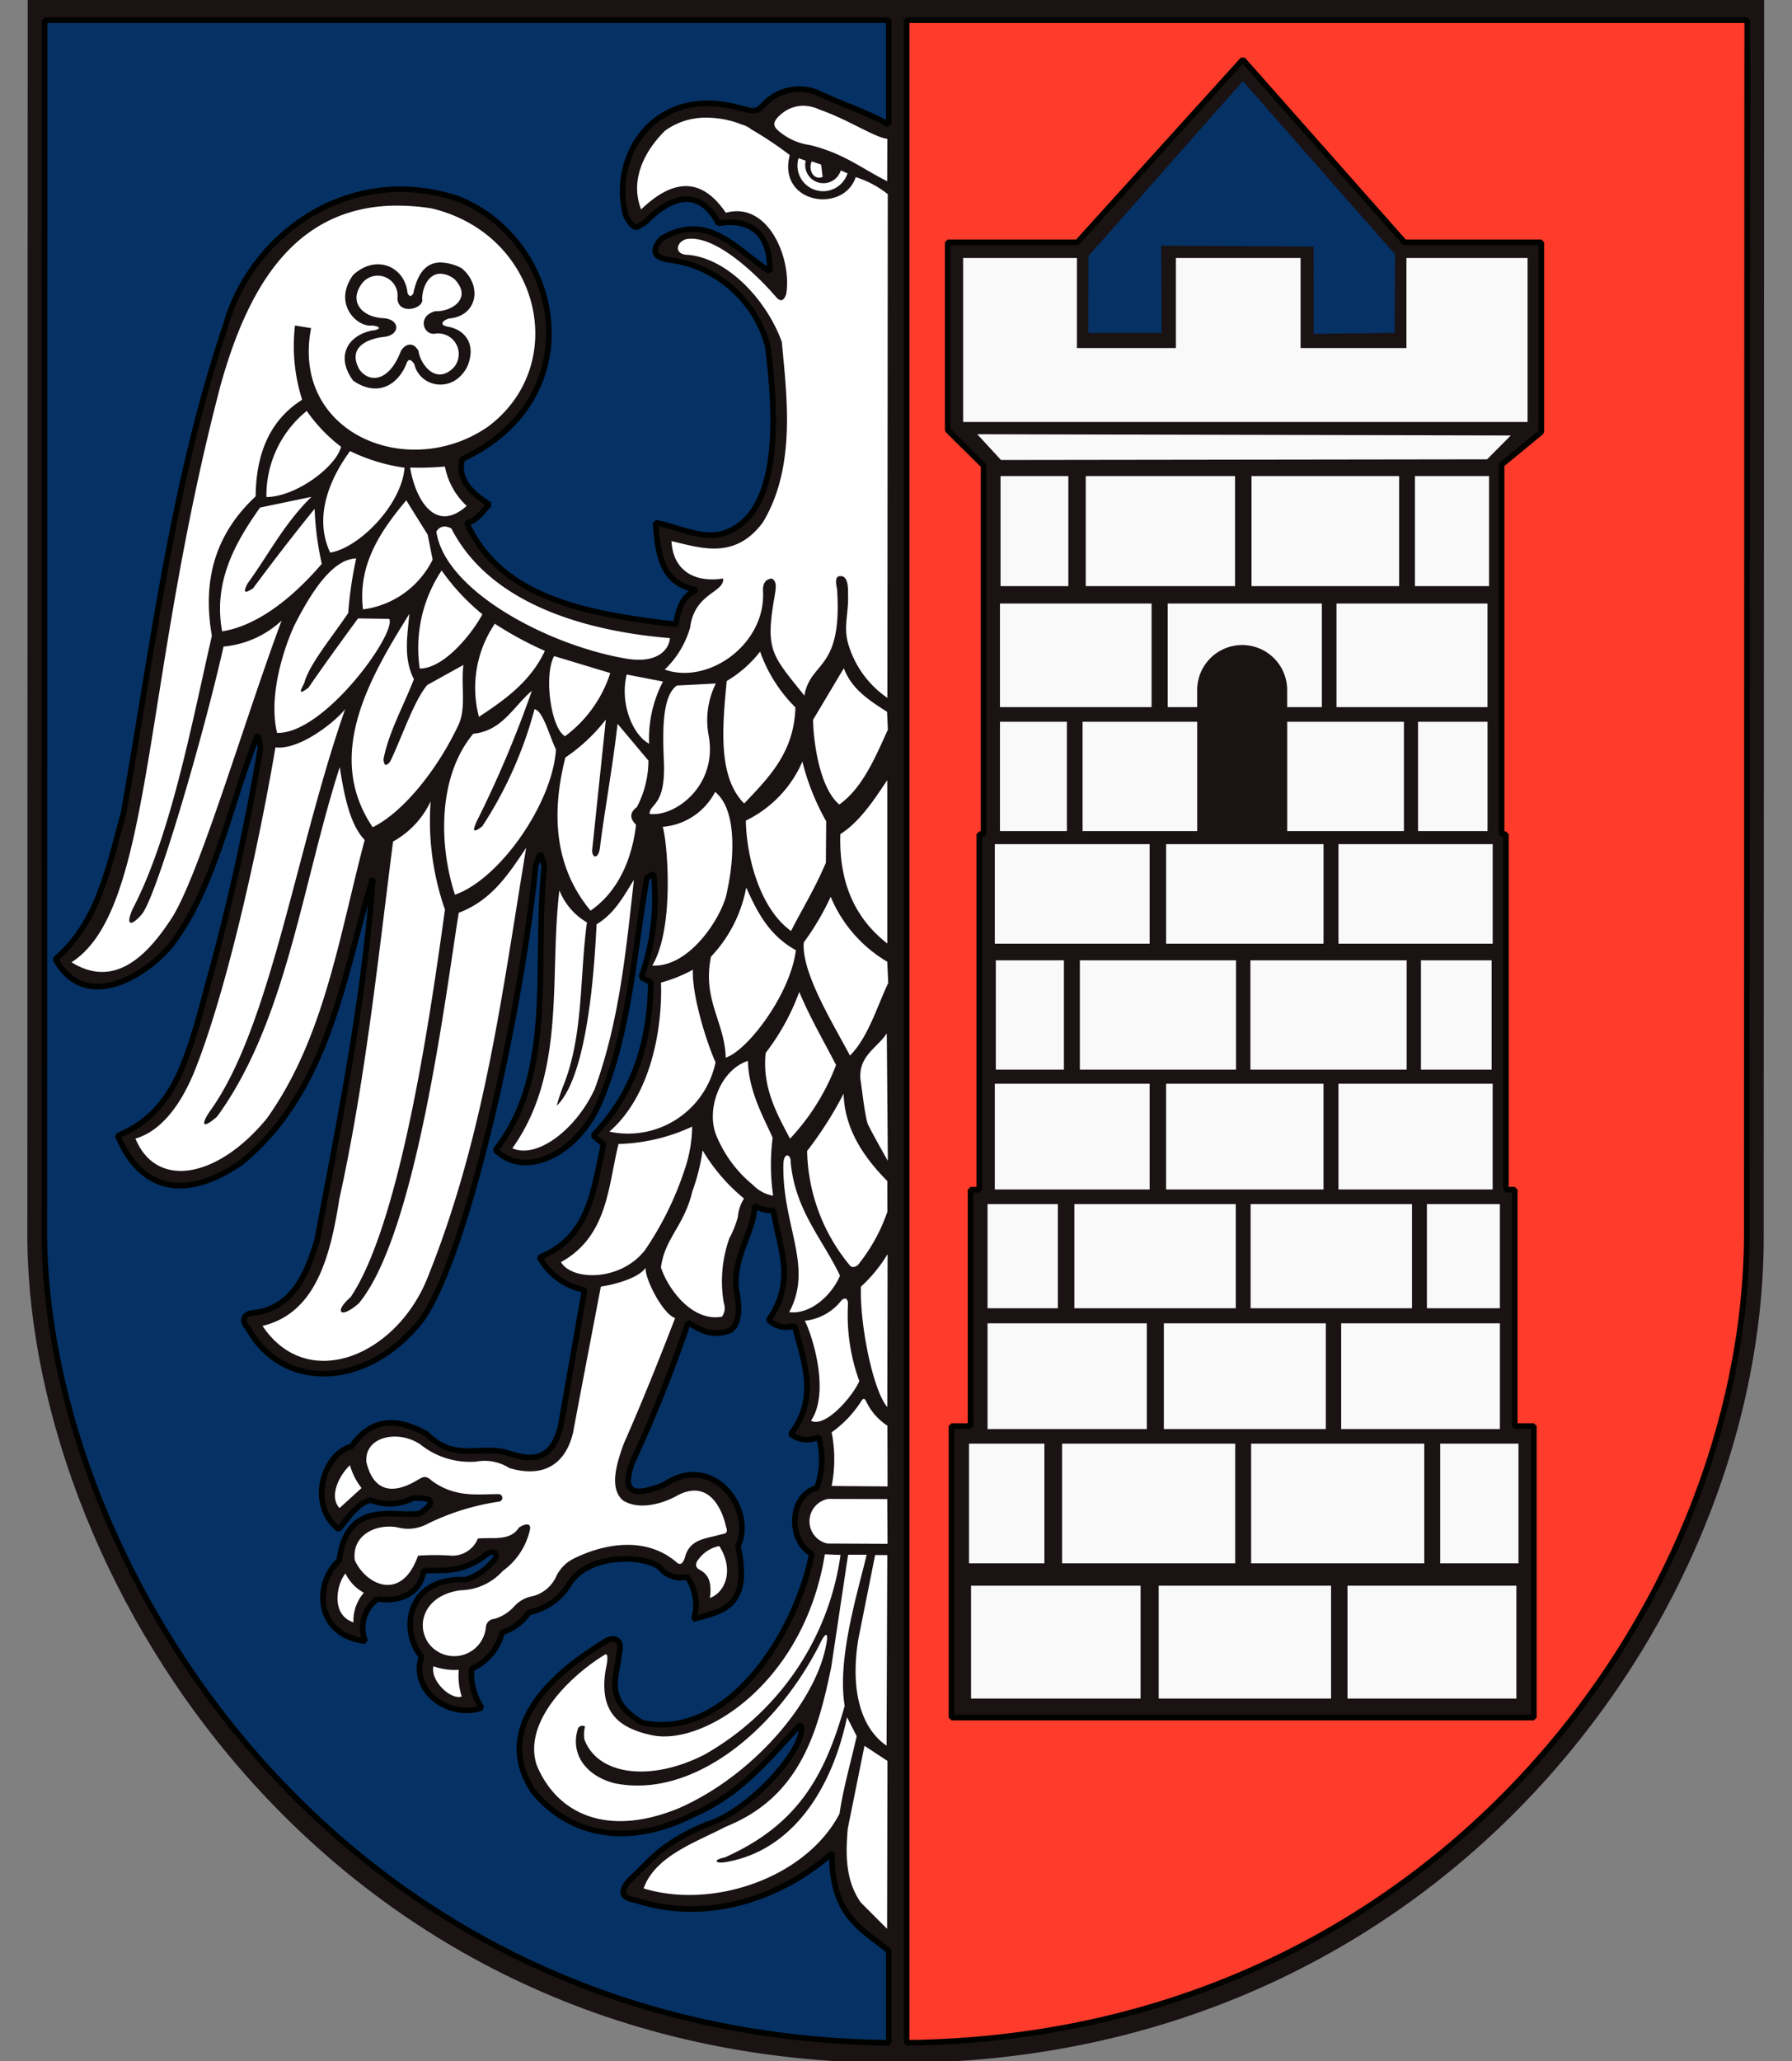 <?xml version="1.0" encoding="UTF-8"?>
<svg xmlns="http://www.w3.org/2000/svg" xmlns:xlink="http://www.w3.org/1999/xlink" width="154.906" height="178.1" viewBox="0 0 154.906 178.1">
  <rect x="0" y="0" width="154.906" height="178.1" fill="#808080" stroke="none"/>
  <defs>
    <clipPath id="clip-path">
      <rect id="Rectangle_362" data-name="Rectangle 362" width="154.906" height="178.1" fill="#fff" stroke="#707070" stroke-width="1"></rect>
    </clipPath>
  </defs>
  <g id="Mask_Group_16" data-name="Mask Group 16" clip-path="url(#clip-path)">
    <g id="POL_Gliwice_COA" transform="translate(2.364 0)">
      <g id="layer1" transform="translate(0 0)">
        <g id="g3850">
          <g id="g3073">
            <path id="path3405" d="M200.02,20.856l-.03,107.187v.084c.359,29.678,26.161,70.985,75.079,70.983,47.022,0,74.823-38.33,75.018-71.068l.037-107.187Z" transform="translate(-199.99 -20.856)" fill="#1a1213"></path>
            <g id="g3918" transform="translate(76.004 1.744)">
              <path id="rect3792" d="M294.219,23.019V197.782c45.542-.5,72.437-37.79,72.629-69.672l.037-105.091Zm29.066,3.4L337.258,42.21H349.09V58.6l-3.434,2.822V93.353h.369V124.07h.765v20.421h1.651v25.193H298.1V144.491h1.649V124.07h.758V93.353h.369V61.509l-3.1-3.065V42.21h11.208Z" transform="translate(-294.219 -23.019)" fill="#ff3b2b" stroke="#000200" stroke-linecap="round" stroke-linejoin="bevel" stroke-miterlimit="10" stroke-width="0.483"></path>
              <path id="path3825" d="M313.7,51.305l.006-6.646L327.056,29.54l13.155,14.968L340.18,51.3l-7,.085-.01-7.541-13.167-.085.029,7.553Z" transform="translate(-297.988 -24.28)" fill="#053164"></path>
              <path id="rect3827" d="M300.279,48.494v14.17h48.792V48.494H338.6v7.78h-9.15v-7.78H318.671v7.78h-8.555v-7.78ZM301.5,63.722l2.051,2.224,42.019-.057,2.051-2.058Zm2.012,3.613v9.513h5.862V67.335Zm7.366,0v9.513h12.908V67.335Zm14.329,0v9.513h12.761V67.335Zm14.125,0v9.513h6.41V67.335ZM303.463,78.351V87.3h13.106V78.351Zm14.5,0V87.3h2.549V85.825a3.889,3.889,0,0,1,7.778,0V87.3h3V78.351Zm14.59,0V87.3h13.055V78.351ZM303.463,88.564v9.449h5.786V88.564Zm7.142,0v9.449h9.909V88.564Zm17.687,0v9.449h10.092V88.564Zm11.31,0v9.449h6.009V88.564ZM303.017,99.141v8.6H316.4v-8.6Zm14.808,0v8.6h13.609v-8.6Zm14.9,0v8.6h13.33v-8.6Zm-29.621,10.035v9.449h5.888v-9.449Zm7.265,0v9.449h13.5v-9.449Zm14.743,0v9.449h13.508v-9.449Zm14.743,0v9.449h6.11v-9.449Zm-36.84,10.666v9.137H316.4v-9.137Zm14.808,0v9.137h13.609v-9.137Zm14.9,0v9.137h13.33v-9.137Zm-30.334,10.4v9h6.078v-9Zm7.505,0v9h13.954v-9Zm15.234,0v9h13.954v-9Zm15.241,0v9h6.308v-9Zm-37.98,10.3v9.137h13.768v-9.137Zm15.241,0v9.137h14v-9.137Zm15.33,0v9.137h13.718v-9.137Zm-32.175,10.4v10.341h6.518V150.941Zm8.047,0v10.341H323.8V150.941Zm16.342,0v10.341h14.967V150.941Zm16.344,0v10.341h6.767V150.941Zm-40.555,12.271v9.755h14.655v-9.755Zm16.221,0v9.755h14.9v-9.755Zm16.319,0v9.755h14.6v-9.755Z" transform="translate(-295.391 -27.946)" fill="#f9f9f9" fill-rule="evenodd"></path>
            </g>
            <path id="rect3790" d="M201.838,23.019l-.025,105.091v.083c.349,28.89,25.7,69.019,72.993,69.589v-7.945c-2.255-1.869-4.989-3.006-4.908-8.442-4.137,3.684-10.606,6.16-16.986,4.059-1.37-.2-1.274-.864-.5-1.739,1.749-1.576,2.581-3.109,6.71-4.811,3.868-1.2,8.824-6.959,8.041-8.614-2.7,2.863-5.052,5.948-9.283,7.786-5.711,2.871-10.741,1.759-13.84-2.071-3.77-5.83,2.536-10.608,6.047-12.762.993-.752,1.749-.255,1.413.911-.165,1.989-1.395,3.981,1.988,5.97,7.393,1.569,13.275-7.629,14.668-14.584-2.061-1.136-1.992-5.024.44-5.721a7.269,7.269,0,0,0,.153-4.39,2.229,2.229,0,0,1-2.416-.249c2.43-3.122,1.134-6.245.332-9.366a2.1,2.1,0,0,1-2.237-.5c2.443-3.451.832-6.372.414-9.449a2.987,2.987,0,0,1-1.662-.414c.177,1.867-2.047,4.656-1.5,7.544.279,1.471.177,2.714-.573,3.23-1.774.618-2.644-.119-3.646-.663a119.692,119.692,0,0,1-4.8,12.016c-1.176,3.169.591,2.8,2.734,1.988,4.1-2.871,7.886,2.029,6.378,5.3,1.174,5.36-1.468,5.631-3.811,6.3a4.32,4.32,0,0,0-.579-3.644,2.291,2.291,0,0,1-2.237-.663c-.809-1.126-6.261-1.655-8.041,1.408a5.242,5.242,0,0,1-3.395,2.319,4.514,4.514,0,0,1-2.32,1.739,4.733,4.733,0,0,1-2.651,3.147,5.4,5.4,0,0,0,.879,3.364c-2.649.966-6.2-1.31-5.206-4.428-1.844-2.14-1.341-6.89,3.823-6.639a5.253,5.253,0,0,0,2.409-1.657c.5-.471.107-1.2-.879-.318-2.242,1.551-3.543,1.025-5.174,1.23-.253,1.81-1.91,2.729-3.976,2.4a3.083,3.083,0,0,0-1.058,3.657c-4.425-.55-4.393-5.094-2.256-6.971.694-5.4,4.858-3.7,6.958-4.065,1.274-.87,1.373-1.4-.58-1.325a4.376,4.376,0,0,1-3.644.166c-1.165.262-1.884,1.467-2.784,2.523-2.742-2.226-1.225-6.574,1.128-7.162,1.715-2.484,3.939-2.492,6.461-1.077,2.283,2.226,4.14,1.194,6.3,1.491,1.029,0,4.237,2.179,5.3-2.153l2.071-11.768a5.694,5.694,0,0,1-3.894-2.823c4.288-1.733,4.645-5.687,5.531-9.774l-.893-.745c2.885-3.018,4.912-7.021,4.977-13.259l-.828-.414a20.294,20.294,0,0,0,1.077-8.952l-.579.331c-1.15,6.616-1.529,13.551-4.149,19.554-1.813,4.188-6.32,6.581-8.945,3.982,5.245-6.6,3.332-16.141,4.225-24.53l-.332-1.077-.414.994c-1.248,12.81-5.989,33.934-9.863,39.28-4.765,6.1-12.141,6.1-15.03.682-.53-.516-.429-1.134.35-1.268,3.357-.294,4.685-3.072,5.645-6.3,1.971-10.488,4.133-21.01,4.811-31.239-2.508,8.019-3.645,18.2-11.354,24.53-5.416,3.735-8.989,1.859-10.691-2.319,5.033-2.023,6.119-6.864,7.92-13.527a196.869,196.869,0,0,0,4.428-20.038l-.248-1.077c-2.423,6.1-3.686,13.17-7.461,18.146-2.186,2.7-7.461,5.943-10.022,1.242,3.714-3.147,4.6-7.991,5.881-12.6,2.527-14.183,4.223-28.55,8.869-42.262,2.081-7.428,10.367-13.964,19.968-10.857,9.08,3.531,11.816,17.224.452,22.517-.43,1.622.553,2.793,2.332,3.919-.589.643-1.241,1.555-1.956,1.574,2.925,6.5,10.279,7.9,18.069,8.786.251-1.193.463-2.405,1.823-2.982-3.042-.483-3.382-3.082-3.562-5.8,1.878.335,3.754,1.386,5.633.994,5.654-1.5,4.653-11.466,4.063-16.241a10.175,10.175,0,0,0-8.455-7.455c-1.374-.17-1.651-.771-.744-1.829,4.049-2.4,6.5.961,9.367,2.823.11-3.753-2.188-4.549-4.428-4.154-1.676-3.158-4.137-2.381-6.429.006-.459.027-.657,1.033-1.574-.663-1.411-5.278,2.62-11.414,9.939-9.277.893.141,1.219.522,1.994-.338A4.184,4.184,0,0,1,268.9,29.4c1.9.9,4.271,1.679,5.9,2.644V23.019H201.838Z" transform="translate(-200.343 -21.274)" fill="#053164" stroke="#000200" stroke-linecap="round" stroke-linejoin="bevel" stroke-miterlimit="10" stroke-width="0.483"></path>
            <path id="path3927" d="M267.88,32.182a2.991,2.991,0,0,0-1.741.663c-.911.743-.716,1.1-.4,1.421a5.267,5.267,0,0,0,2.84,1.319c2.956.733,4.465,2.041,6.653,3.116l.012-3.663c-1-.068-3.521-1.731-5.856-2.517a3.335,3.335,0,0,0-1.509-.338Zm-8.41,1.032a5.964,5.964,0,0,0-3.409,1.1c-1.252,1.2-3.254,3.841-2.1,6.83,3.162-3.045,5.507-2.388,7.32.287,3.723-1.028,5.737,4.06,5.219,7.034-.234.672-.524.608-.836.287-1.668-1.951-5.342-5.5-7.811-5.04-.9.269-1.054,1.341.141,1.351,3.519.3,6.865,4.011,8.129,7.525.44,4.774,1.242,10.837-1.643,15.6-2.412,3.245-5.338,2.206-7.895,1.612.122,2.437,1.866,3.636,4.467,3.23.108,1.239-2.475,1.241-2.854,4.237A8.08,8.08,0,0,1,256,80.9c3.745,1.334,8.732-2.156,8.5-6.747-.045-.754.255-1.058.746-1.121.5.239.351.888.261,1.5-.836,4.716-.267,5.077,2.569,8.621.522-3.052,3.309-2.094,2.822-9.226-.145-.648-.147-1.135.318-1.1.434-.009.659.462.632,1.529.065,1.643-.385,2.756-.026,4.173a8.575,8.575,0,0,0,3.427,4.817l.033-43.524a8.6,8.6,0,0,0-2.771-1.472c-1.048,3.175-6.792,2.307-5.7-1.905a30.677,30.677,0,0,0-3.319-2.217,2.384,2.384,0,0,0-.86-.433,8.216,8.216,0,0,0-2.887-.58C259.656,33.213,259.562,33.211,259.47,33.214Zm8.1,3.5a2.215,2.215,0,0,0,4.233,1.306l-.581-.249a1.574,1.574,0,0,1-3.032-.841Zm1.142.274c-.32.679.12,1.668.942,1.344l-.133-1.064Zm-35.923,3.823c-9.195.068-12.984,7.749-15.164,15.457-6.866,26.079-5.805,45.387-12.9,49.921,3.929,2.458,6.846-.984,8.767-3.982,2.424-4.038,6.231-17.083,9.392-25.537a8.521,8.521,0,0,1-5.021,2.243c-1.716,7.65-5.877,21.938-7.111,23.18-.669.789-1.455,1.186-.771-.459,3.332-6.338,5.148-16.131,6.875-23.651-.75-4.293-.034-8.5,3.785-12.049.03-3.986,1.427-6.718,4.02-8.347a15.26,15.26,0,0,1-.618-6.416l1.389.229c-1.763,9.112,8.435,13.27,15.3,8.506,7.167-5.357,4.5-16.646-4.912-18.86A19.091,19.091,0,0,0,232.786,40.815Zm3.727,4.912a4.1,4.1,0,0,1,1.918.491c1.812,1.476,1.409,4.139-1.077,4.352-.65.2-.822.582-.1.707,1.475.264,2.487,1.5,1.682,3.441-1.22,2.389-4.115,1.819-4.587-.217-.253-.351-.5-.551-.688,0-.771,1.9-2.57,2.849-4.594,1.44-1.558-2.108-.455-3.951,1.714-4.345.366,0,.973-.3-.076-.42-1.286.176-3.443-1.871-1.637-4.371,2.026-1.855,4.505-.676,4.7,1.587.256.437.351.167.484.051C234.5,47.331,234.978,45.8,236.513,45.727Zm.051.975c-.939.029-1.49,1.059-1.536,2.141.24.887-2.1,1.491-2.134-.032a1.721,1.721,0,0,0-2.988-1.37c-1.31,1.632-.1,3.009,1.746,3.1,1.512.081,1.506,1.469.076,1.618-1.333.146-3.224.85-2.115,2.829.864,1.171,2.54,1.064,3.555-1.548.238-.544,1.041-1.021,1.548-.057.132,1.073,1.488,3.028,3.065,1.4a1.783,1.783,0,0,0-1.567-2.912c-1.067.247-1.684-1.529-.019-1.937,1.294.076,3.242-1.068,1.644-2.752a2.084,2.084,0,0,0-1.274-.484ZM225.057,58.553a9.377,9.377,0,0,0-3.485,7.442c2.583-.034,6-2.608,6.454-4.345A13.753,13.753,0,0,1,225.057,58.553Zm3.746,3.466c-1.4,1.893-3.307,5.393-1.72,8.774,2.505-.407,6.18-4.134,6.429-7.334A15.673,15.673,0,0,1,228.8,62.019Zm8.2,1.338a25.217,25.217,0,0,1-3.007.089c.43,2.673,2.14,5.769,4.887,3.313A6.268,6.268,0,0,1,237,63.357Zm-11.539,2.619-4.441.924c-2.264,3.177-4.046,6.516-3.281,10.7,3.01-.479,6.038-2.83,8.614-5.836a26.192,26.192,0,0,1-.618-4.753c-1.777,2.183-3.556,4.493-5.333,6.881-.486.289-.984.59-.465-.427C221.764,70.964,223.09,68.3,225.465,65.976Zm8.194.3c-2.271,2.716-4.193,5.578-3.74,9.423a7.825,7.825,0,0,0,6.021-4.3l-.427-2.153ZM237,68.537a.834.834,0,0,0-.739.446c.753,5.16,9.79,9.89,16.528,10.991,2.593.4,3.588-.8,3.662-1.79-7.209-.6-15.515-2.907-18.884-9.462A1.213,1.213,0,0,0,237,68.537ZM229.332,71.3c-1.834.044-3.6,2.324-5.333,5.76-.577,1.207-2.358,5.713-1.51,9.309,4.05.14,10.354-8.605,9.7-9.85l-2.7-.038c-1.544,2.111-3.049,4.183-4.288,5.989-1.049.792-.581.061-.35-.427.386-1.531,2.377-3.935,3.791-6.027A33.275,33.275,0,0,1,229.332,71.3Zm7.385,1.038a12.091,12.091,0,0,0-1.892,8.474c2.108,0,4.514-3.009,5.416-4.689A18.931,18.931,0,0,1,236.717,72.341Zm-2.791,3.753c-3.446,5.547-7.367,12.224-3.167,18.433,2.629-1.291,5.616-5,7.416-8.85.685-1.454.2-3.441.427-5.174l-3.128,1.733c-1.16,1.387-2.138,4.385-3.2,6.607-.348.451-.541.388-.58-.191.43-2.305,1.735-4.608,2.625-6.913C233.4,79.93,233.757,78,233.926,76.094Zm7.391.847a9.861,9.861,0,0,0-1.376,8.047c2.226-1.464,4.464-3.048,5.7-5.7A30.737,30.737,0,0,1,241.317,76.941Zm22.93,2.408a10.285,10.285,0,0,1-2.885,2.542c-.359,3.785-.816,8.271,1.509,10.583,2.118-2.233,4.318-4.4,4.428-8.3A12.8,12.8,0,0,1,264.247,79.35Zm-17.807.389c-.893,1.638-.294,6.21.942,6.926a10.982,10.982,0,0,0,3.913-5.46Zm25.045,1.045-2.657,4.454c0,1.355.42,5.764,2.263,7.327,1.97-1.394,3.064-3.957,4.2-6.467l-.069-1.542C273.7,83.573,272.166,82.605,271.485,80.783Zm-18.77.548c-.628,2.562.575,5.267,1.937,5.977a10.666,10.666,0,0,1,1.2-5.371Zm7.7.777-3.358.172c-1.307.9-1.234,4.052-1.127,6.575.163,3.9-1.24,3.6-1.236,4.518,2.182.291,5.894-2.428,5.109-6.754A7.112,7.112,0,0,1,260.418,82.109Zm-15.9.631c-1.6,1.345-2.55,3.465-5.065,3.708-3.122,3.751-2.946,9.755-1.58,13.909,3.9-1.367,8.443-7.932,8.729-12.552-.559-1.14-1.113-3.346-1.853-3.479a34.8,34.8,0,0,1-4.518,10.124c-.982.753-.725.161-.5-.389A95.657,95.657,0,0,0,244.515,82.739Zm-16.138,1.58c-.807,1.046-3.9,3.559-6.027,3.307-1.085,6.5-3.815,19.865-6.888,27.716-1.268,3.239-3.038,5.457-5.212,6.085,1.818,4.417,7.13,3.421,11.36-1.739,4.945-6.932,6.212-15.549,8.455-24.065-1.25-1.3-1.757-3.72-2.154-6.3-3.287,10.261-4.63,22-10.608,30.213-1.416,1.223-1.326.543-.586-.516C221.934,111.755,224.118,96.488,228.377,84.319Zm22.536.9a15.055,15.055,0,0,1-3.5,3.281c-1.176,4.638-1.046,9.366,2.18,13.234,3.015-2.1,3.717-5.66,3.931-7.416-.6-.6-.512-1.1.069-1.529a8.688,8.688,0,0,0,1-4.02l-2.669-3.179c-.383,3.48-1.219,8.113-1.529,10.761-.163,1.033-.73.806-.657.076ZM267.9,88.85a10.13,10.13,0,0,1-4.887,5.1c.049,3.092,1.191,7.582,3.906,9.538,1-1.968,2.01-3.542,3.013-5.9l.027-3.581A20.7,20.7,0,0,1,267.9,88.85Zm7.34,1.612c-.673.941-2.18,3.5-4.057,4.651-.137,4.267,1.329,7.335,4.057,9.455Zm-14.884,1.013a5.616,5.616,0,0,1-4.53,3.014c.359.991,1.1,8.627-.9,11.985,3.331.189,6.182-4.468,6.473-6.442C261.951,97.561,262.349,93.065,260.361,91.475Zm-24.594.822a7.682,7.682,0,0,1-3.243,3.46c-1.321,10.323-2.393,20.669-4.645,30.889-.815,5.215-2.127,9.874-6.639,10.965,3.875,5.808,11.574,2.585,14.259-4.154,4.952-12.286,6.468-24.735,8.532-37.158-1.513,2.258-2.983,4.547-5.83,5.613-1.073,6.6-3.63,27.76-8.646,33.756-1.628,1.413-2.144.7-.7-.542,4.453-6.6,7.071-25.74,8.156-33.482A23.244,23.244,0,0,1,235.767,92.3Zm17.572,6.779c-.881,1.394-1.631,2.867-3.223,3.836-.161,3.106-.669,13.012-3.448,15.68.12-.392.118-.469.5-1.555,1.837-4.386,1.466-9.51,2.116-14.291a5.574,5.574,0,0,1-2.383-2.771c-.9,7.491.624,15.721-4.065,22.287,2.1.942,5.48-1.576,7.117-5.116C252.093,111.248,252.654,105.155,253.339,99.076Zm9.711.663a11.827,11.827,0,0,1-3.046,5.97c-.752,3.747,1.174,5.587,1.28,8.722,1.88-.613,5.58-5.452,6.06-9.283C265.077,103.9,264.039,101.955,263.05,99.738Zm7.3.8a22.89,22.89,0,0,1-2.324,3.937c-.212,2.618,2.551,7.038,3.994,9.78,1.572-1.589,2.294-4.127,3.307-6.276l-.084-1.835A11.767,11.767,0,0,1,270.352,100.541Zm-11.915,6.3a12.993,12.993,0,0,1-2.752,1.109c.124,3.321-.6,9.512-4.459,12.877a7.723,7.723,0,0,0,9.175-5.989C259.542,112.912,258.349,108.981,258.436,106.836Zm9.2,1.918a19.731,19.731,0,0,1-2.9,5.263c-.338,3.1,1.109,5.485,2.1,7.416a19.247,19.247,0,0,0,3.982-6.371C269.73,112.972,268.551,110.949,267.632,108.754Zm7.568,3.574c-.783,1.226-2.449,1.932-2.279,3.95.194,1.289.31,2.652.612,3.836.428.89,1.178,2.2,1.758,3.237Zm-12.009,2.383c-2.459.8-3.707,4.374-2.65,6.626a10.773,10.773,0,0,0,3.089,4.09,3.149,3.149,0,0,0,1.747.93,18.48,18.48,0,0,1-.045-5C264.741,119.938,263.248,117.458,263.191,114.711Zm8.276,2.829a32.171,32.171,0,0,1-3.154,4.951,15.956,15.956,0,0,0,3.709,9.908c.216.217.438.105.656-.025a14.976,14.976,0,0,0,2.573-4.638l-.006-2.644C273.593,123.415,271.546,120.911,271.467,117.54Zm-13.094,2.848a16.056,16.056,0,0,1-6.365,1.5c-.9,3.635-.918,7.979-4.975,10.207.96,1.623,5.156,1.677,7.269-1.039a27.629,27.629,0,0,0,3.454-7.047A11.841,11.841,0,0,0,258.373,120.388Zm.905,2.058a17.415,17.415,0,0,1-.887,3.536c-.7,2.986-2.394,4.046-2.714,6.582.671,1.993,2.787,4.719,5.277,4.243a1.264,1.264,0,0,0,.159-1.172,11.076,11.076,0,0,1,.483-5.613,8.248,8.248,0,0,0,.734-1.854,3.445,3.445,0,0,1,.528-1.567A15.809,15.809,0,0,1,259.278,122.446Zm7.3.433c-.133.009-.267.182-.312.605-.175,5.381,2.644,8.941.5,12.934,1.8.232,3.664-1.427,4.39-3.154-1.525-3.194-3.876-5.634-4.263-9.8C266.92,123.127,266.751,122.868,266.58,122.88Zm8.692,8.525a12.832,12.832,0,0,1-2.308,2.816c-.1,3.358,1.064,9.008,2.282,10.4Zm-20.919,1.185c-.667.968-2.979,1.5-3.868,1.618-.8,4.2-1.666,8.682-2.4,12.609-.677,2.894-2.728,3.919-5.51,3.071a4.014,4.014,0,0,0-2.874-.554,6.852,6.852,0,0,1-4.811-1.478c-1.891-1.3-4.878-.72-4.67,1.536.575,2.378,2.113,2.951,4.511,1.478.419-.24.64-.344,1.115.1,2.041,1.5,3.919,1.174,5.823,1.172a.327.327,0,0,1,.013.65,20.832,20.832,0,0,0-6.168,1.911,3.509,3.509,0,0,1-2.606.312c-1.786-.338-3.956.614-3.7,2.816.9,2.085,4.025,3.728,5.473-.37a22.056,22.056,0,0,1,2.721-.013,2.374,2.374,0,0,0,2.453-1.466c1.269-.132,2.789.255,3.543-.943.537-.359,1.108-.446.943.229A5.963,5.963,0,0,1,242,158.783a5.035,5.035,0,0,1-3.625,1.669c-3.016.373-3.936,2.8-2.842,4.5a2.751,2.751,0,0,0,5.008-1.306.763.763,0,0,1,.714-.714,3.689,3.689,0,0,0,1.727-1.077,2.811,2.811,0,0,1,1.643-.9,3.083,3.083,0,0,0,2.033-1.778,3.357,3.357,0,0,1,1.313-1.376c2.375-1.23,6.139-2.169,8.959.153.493.5.661.047.809-.287.381-1.664,1.831-1.659,3.1-2.033.3-.079.71-.048.459-.675-.241-1.185-1.362-4.353-4.375-2.6-1.578.826-3.444,1.081-4.569.3-1.138-1.049-.542-3.086.1-4.855,1.564-3.543,3.026-7.184,4.447-10.87C255.823,136.586,254.255,133.479,254.353,132.59Zm17.228,2.657a.483.483,0,0,0-.324.191,4.625,4.625,0,0,1-3.16,1.727c.255.243,2.408,5.846.555,8.64,1.236.641,3.6-2.1,4.174-3.428a16.7,16.7,0,0,1-.977-6.671C271.854,135.515,271.773,135.249,271.581,135.247Zm1.619,8.665c-.055.01-.12.065-.2.191a9.7,9.7,0,0,1-2.567,2.7,11.864,11.864,0,0,1,0,4.638l4.836.038-.014-5.25a5.071,5.071,0,0,1-1.835-2.1c-.063-.119-.131-.227-.222-.21Zm-44.409,5.734c-1.04,1.005-1.788,2.777-.892,3.7l1.9-1.727A5.73,5.73,0,0,1,228.791,149.646Zm41.339,2.912a1.966,1.966,0,0,0-.063,3.855l5.2.025-.026-3.868Zm-9.411,4.071a2.906,2.906,0,0,0-1.772,1.121c-.277.309-.322.678-.012.879.74.377,1.183.938.975,2.491,1.425-.534,2.069-2.552.809-4.492Zm9.13.714c-1.8,11.139-10.482,16.544-14.9,15.642-2.667-.564-4.675-1.789-4.051-5.645.224-1.019.194-1.409-.027-1.351-2.909,1.76-7.138,5.749-5.945,9.532,1.651,4.059,5.868,6.385,12.278,3.772,6.339-2.771,11.734-9.028,12.725-13.96.294-1.357-.016-1.333-.579-.115-3.927,7.657-11.155,13.272-17.708,11.9-2.508-.656-3.831-2.586-3.128-4.734a.427.427,0,0,1,.6-.166,2.936,2.936,0,0,0-.057,1.1c1.115,3.076,5.648,3.738,10.353,1.351A23.58,23.58,0,0,0,271.2,157.4Zm2.008.038-1.46,9.729c-1.187,5.734-2.752,11.228-9.13,13.775-2.445,1.3-6.082,2.482-7.085,5.327,5.925,1.829,14.021-.879,16.935-6.454.3-2.1.975-4.455,1.484-6.7l-.834-1.637c-1.337,6.322-4.793,11.568-10.533,12.526-.9.128-1.066-.207-.031-.414,6.306-2.818,8.637-7.012,10.359-13.093-.669-4.113,1.138-9.831,1.9-13.062Zm2.337.025-1.458,7.3c-.722,4.541.3,7.7,2.447,9.175l.063-16.47ZM228.4,159c-.771.947-1.284,3.578.695,4.224a3.65,3.65,0,0,1,.9-2.555A3.834,3.834,0,0,1,228.4,159Zm7.608,8.022c-.28,1.284,1.538,2.947,2.447,2.612a5.847,5.847,0,0,1-.255-2.307A5.5,5.5,0,0,1,236.01,167.021Zm37.26,6.869-1.446,7.168c-.179,2.228-.218,4.426,1.121,6.365l2.281,2.281.031-14.508Z" transform="translate(-200.905 -23.046)" fill="#fff"></path>
          </g>
        </g>
      </g>
    </g>
  </g>
</svg>
